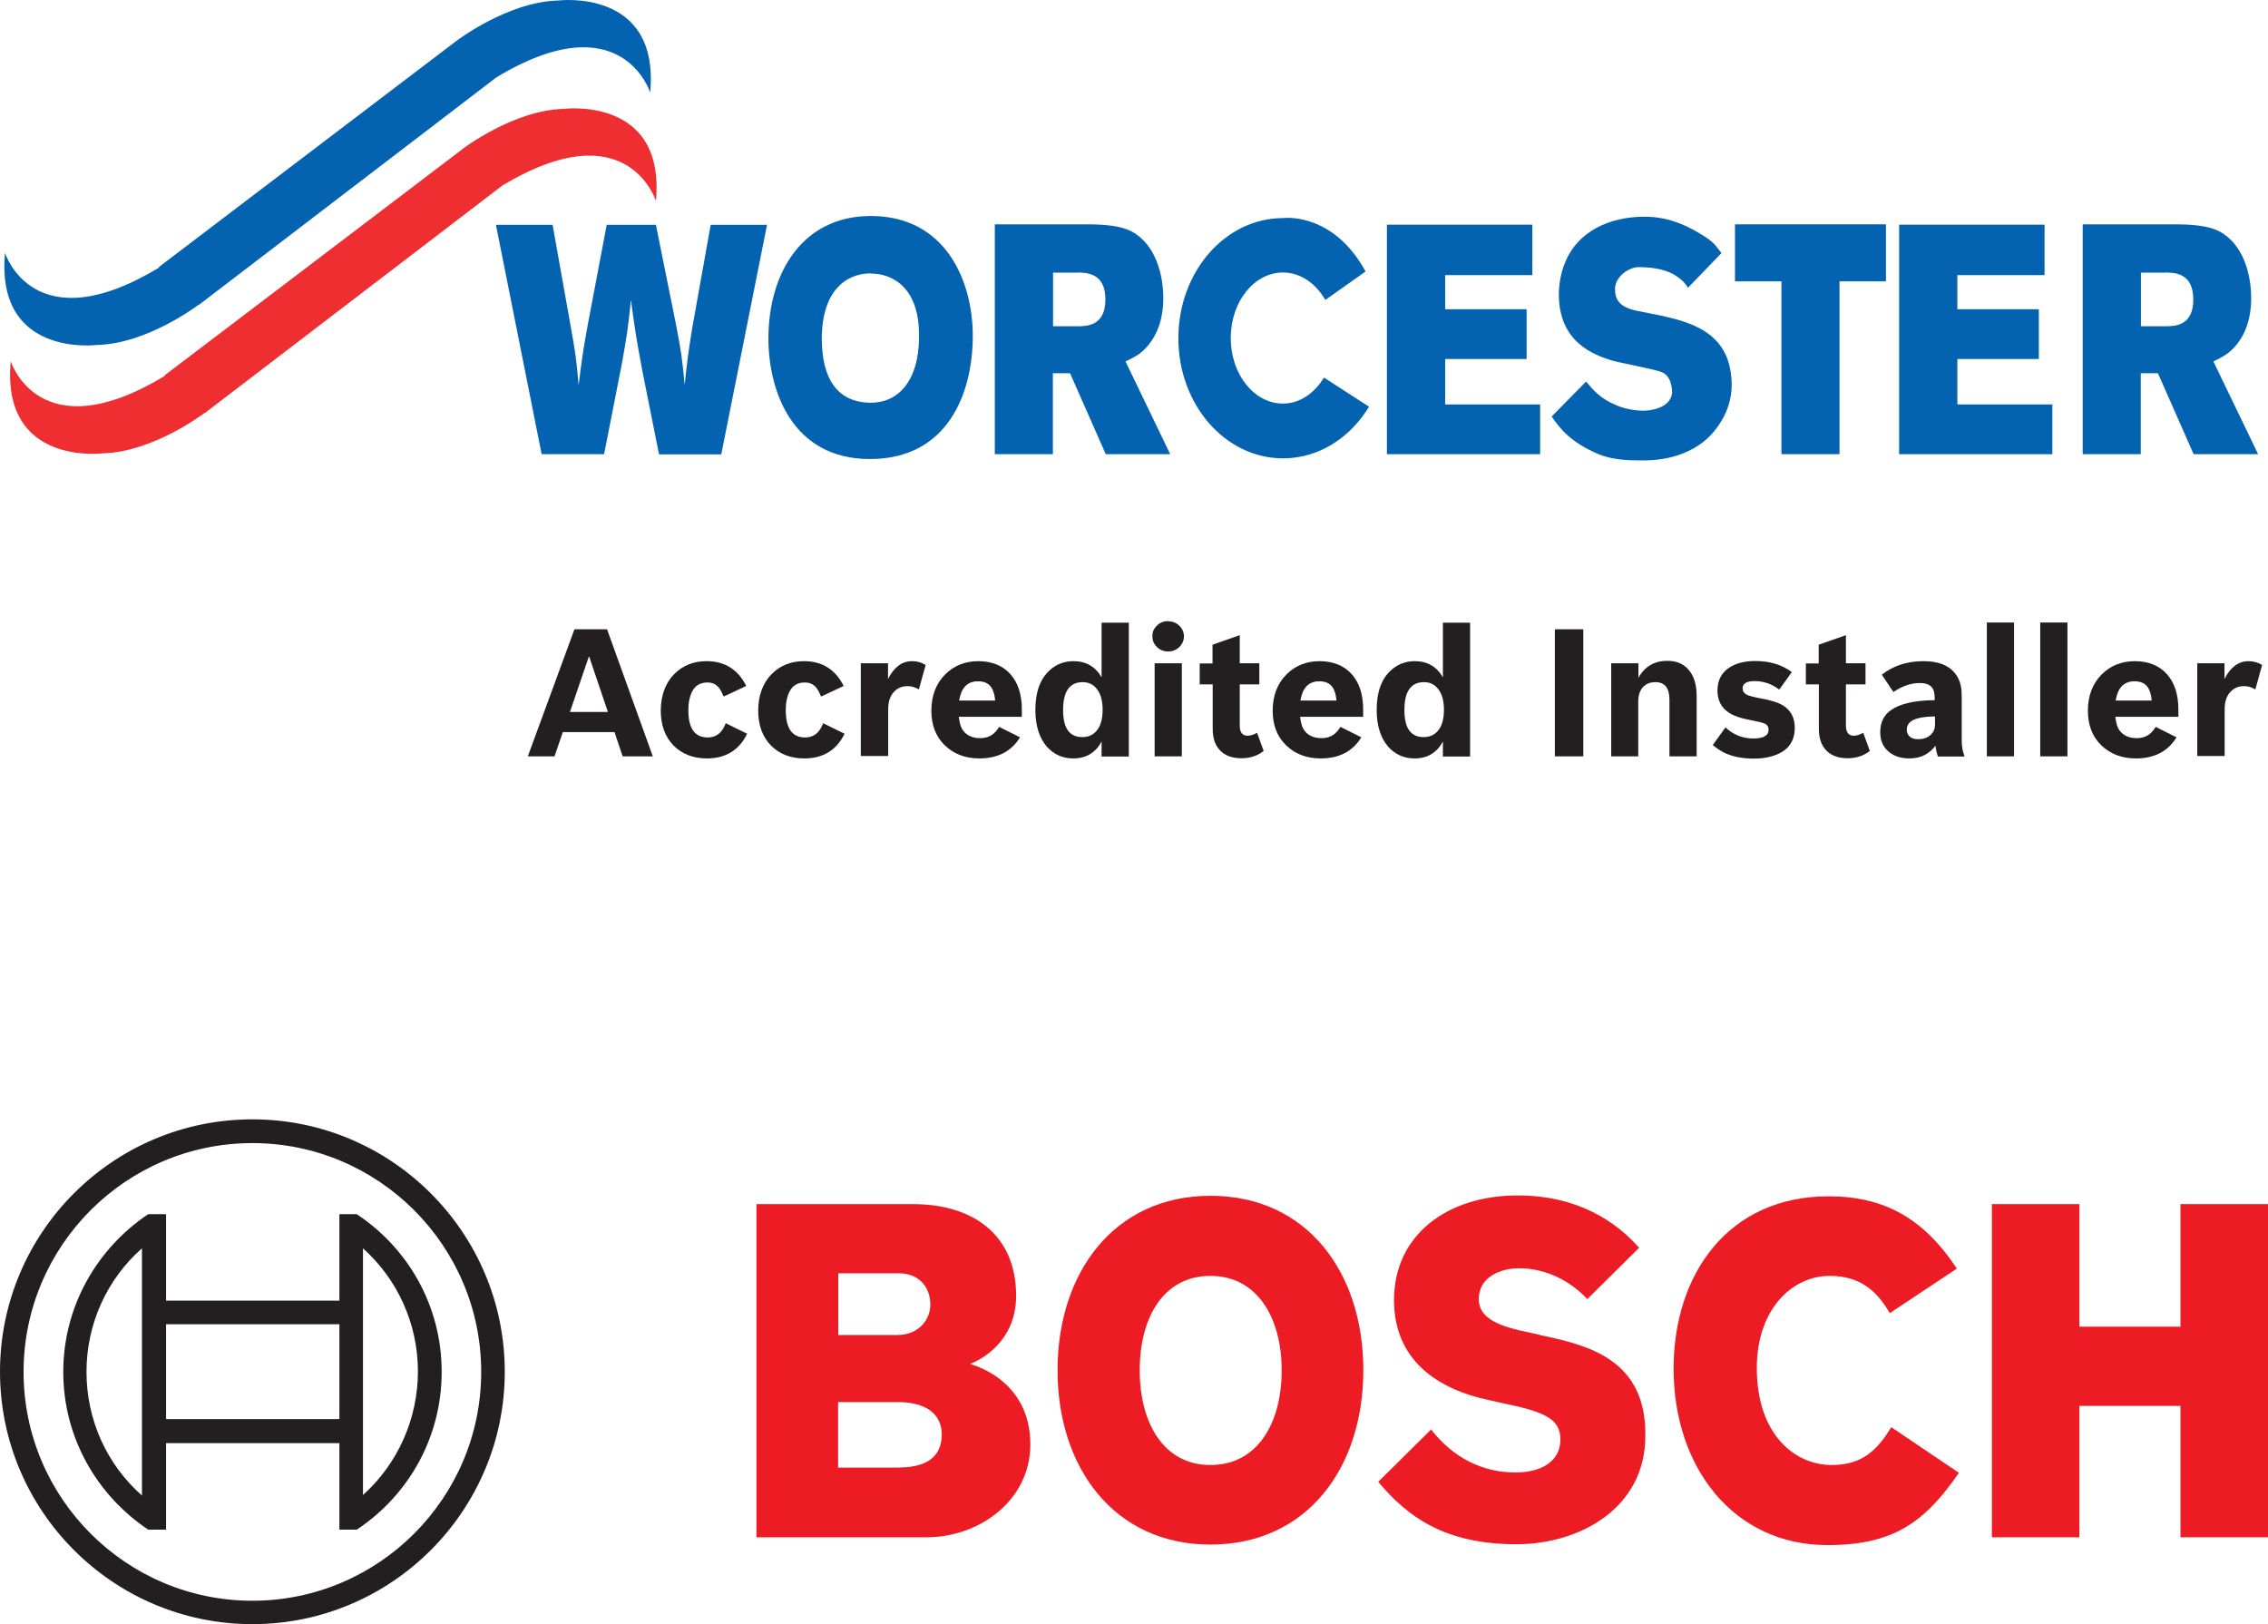 <?xml version="1.0" encoding="UTF-8"?>
<svg xmlns="http://www.w3.org/2000/svg" xmlns:xlink="http://www.w3.org/1999/xlink" id="uuid-bb92101d-2e92-4ec7-b75d-3d24cc5c4e23" viewBox="0 0 130.84 93.7">
  <defs>
    <clipPath id="uuid-1ec91497-04db-426d-8dea-5962d4373eba">
      <rect x=".26" width="130.01" height="26.56" fill="none" stroke-width="0"></rect>
    </clipPath>
  </defs>
  <path d="m55.96,78.68s2.66-.91,2.66-3.93c0-3.54-2.51-5.29-5.95-5.29h-9.03v19.22h9.82c3.02,0,5.98-2.12,5.98-5.35,0-3.84-3.47-4.62-3.47-4.65Zm-7.61-5.23h3.51c1.09,0,1.81.73,1.81,1.81,0,.85-.66,1.75-1.9,1.75h-3.41v-3.57h0Zm3.54,11.21h-3.54v-3.78h3.44c1.72,0,2.54.76,2.54,1.87,0,1.39-1.03,1.9-2.45,1.9Z" fill="#ed1c24" fill-rule="evenodd" stroke-width="0"></path>
  <path d="m69.83,68.98c-5.56,0-8.82,4.44-8.82,10.06s3.26,10.06,8.82,10.06,8.82-4.41,8.82-10.06c0-5.62-3.23-10.06-8.82-10.06Zm0,15.53c-2.72,0-4.08-2.45-4.08-5.47s1.36-5.44,4.08-5.44,4.11,2.45,4.11,5.44c0,3.05-1.39,5.47-4.11,5.47Z" fill="#ed1c24" fill-rule="evenodd" stroke-width="0"></path>
  <path d="m88.9,77.02l-.66-.15c-1.63-.33-2.93-.76-2.93-1.93,0-1.27,1.24-1.78,2.33-1.78,1.6,0,3.02.79,3.93,1.78l2.99-2.96c-1.36-1.54-3.57-3.02-7.01-3.02-4.05,0-7.13,2.27-7.13,6.04,0,3.44,2.48,5.14,5.5,5.77l.66.15c2.51.51,3.44.91,3.44,2.12s-1.03,1.9-2.6,1.9c-1.87,0-3.57-.82-4.86-2.48l-3.05,3.02c1.69,2.02,3.84,3.6,7.98,3.6,3.6,0,7.43-2.05,7.43-6.25.06-4.38-3.26-5.23-6.01-5.8Z" fill="#ed1c24" fill-rule="evenodd" stroke-width="0"></path>
  <path d="m105.67,84.51c-2.12,0-4.32-1.75-4.32-5.59,0-3.41,2.05-5.32,4.2-5.32,1.69,0,2.69.79,3.47,2.15l3.87-2.57c-1.93-2.93-4.23-4.17-7.4-4.17-5.8,0-8.94,4.5-8.94,9.94,0,5.71,3.47,10.18,8.88,10.18,3.81,0,5.62-1.33,7.58-4.17l-3.9-2.63c-.79,1.27-1.63,2.18-3.44,2.18Z" fill="#ed1c24" fill-rule="evenodd" stroke-width="0"></path>
  <polygon points="125.79 69.46 125.79 76.53 119.96 76.53 119.96 69.46 114.91 69.46 114.91 88.68 119.96 88.68 119.96 81.1 125.79 81.1 125.79 88.68 130.84 88.68 130.84 69.46 125.79 69.46" fill="#ed1c24" fill-rule="evenodd" stroke-width="0"></polygon>
  <g id="uuid-88c500af-207e-492c-b8c3-1e20fe5b9882">
    <path d="m14.56,64.57c-8.04,0-14.56,6.53-14.56,14.56s6.53,14.56,14.56,14.56,14.56-6.53,14.56-14.56-6.53-14.56-14.56-14.56Zm0,27.77c-7.28,0-13.2-5.92-13.2-13.2s5.92-13.2,13.2-13.2,13.2,5.92,13.2,13.2-5.92,13.2-13.2,13.2Z" fill="#231f20" stroke-width="0"></path>
    <path d="m20.58,70.04h-1v4.99h-10v-4.99h-1.03c-2.93,1.96-4.9,5.29-4.9,9.1s1.96,7.13,4.9,9.1h1.03v-4.99h10v4.99h1c2.96-1.96,4.9-5.29,4.9-9.1s-1.93-7.13-4.9-9.1Zm-12.39,16.23c-2.02-1.78-3.2-4.35-3.2-7.13s1.18-5.35,3.2-7.13v14.26Zm11.39-4.41h-10v-5.47h10v5.47Zm1.36,4.38v-3.02h0v-8.19h0v-3.02c1.99,1.78,3.17,4.35,3.17,7.1s-1.18,5.35-3.17,7.13Z" fill="#231f20" stroke-width="0"></path>
  </g>
  <g clip-path="url(#uuid-1ec91497-04db-426d-8dea-5962d4373eba)">
    <path d="m26.33,2.36S29.29.1,32.2.03c0,0,5.87-.75,5.31,5.31,0,0-1.64-5.24-8.87-.88l-17.17,13.13v-.02s-2.95,2.26-5.87,2.33c0,0-5.87.75-5.31-5.31,0,0,1.63,5.22,8.88.85v-.04S26.33,2.36,26.33,2.36" fill="#0463b0" stroke-width="0"></path>
    <path d="m26.66,8.61s2.95-2.26,5.87-2.33c0,0,5.87-.75,5.31,5.31,0,0-1.64-5.24-8.87-.88l-17.17,13.13v-.02s-2.95,2.26-5.87,2.33c0,0-5.87.75-5.31-5.31,0,0,1.63,5.22,8.88.85v-.04s17.17-13.04,17.17-13.04" fill="#ee2e31" stroke-width="0"></path>
    <path d="m31.25,26.2h3.6l1.02-5.19c.3-1.67.36-2.06.53-3.71.24,1.82.32,2.29.66,4.11l.96,4.8h3.59l2.64-13.24h-3.25l-1.05,5.87c-.24,1.48-.3,1.89-.45,3.36-.14-1.43-.18-1.82-.5-3.47l-1.16-5.76h-2.84l-1.09,5.76c-.3,1.61-.34,2.01-.53,3.49-.12-1.46-.18-1.86-.47-3.47l-1.03-5.78h-3.27l2.64,13.24" fill="#0463b0" stroke-width="0"></path>
    <path d="m57.38,26.2h3.36v-4.67h.99l2.06,4.67h3.72l-2.58-5.35c.5-.24.95-.45,1.37-1.01.77-.98.81-2.16.81-2.66,0-1.28-.42-3.08-1.83-3.83-.65-.34-1.6-.41-2.61-.41h-5.28v13.26m4.74-10.48c.59,0,1.64.04,1.64,1.56s-1.07,1.54-1.62,1.54h-1.4v-3.09h1.38Z" fill="#0463b0" stroke-width="0"></path>
    <polygon points="80.01 26.2 88.85 26.2 88.85 23.33 83.37 23.33 83.37 20.71 88.07 20.71 88.07 17.84 83.37 17.84 83.37 15.87 88.4 15.87 88.4 12.96 80.01 12.96 80.01 26.2" fill="#0463b0" stroke-width="0"></polygon>
    <polygon points="100.09 16.23 102.77 16.23 102.77 26.2 106.12 26.2 106.12 16.23 108.8 16.23 108.8 12.94 100.09 12.94 100.09 16.23" fill="#0463b0" stroke-width="0"></polygon>
    <polygon points="109.56 26.2 118.4 26.2 118.4 23.33 112.92 23.33 112.92 20.71 117.62 20.71 117.62 17.84 112.92 17.84 112.92 15.87 117.95 15.87 117.95 12.96 109.56 12.96 109.56 26.2" fill="#0463b0" stroke-width="0"></polygon>
    <path d="m120.14,26.2h3.36v-4.67h.99l2.06,4.67h3.72l-2.58-5.35c.49-.24.94-.45,1.37-1.01.77-.98.81-2.16.81-2.66,0-1.28-.42-3.08-1.83-3.83-.65-.34-1.61-.41-2.61-.41h-5.28v13.26m4.74-10.48c.59,0,1.64.04,1.64,1.56s-1.06,1.54-1.62,1.54h-1.4v-3.09h1.38Z" fill="#0463b0" stroke-width="0"></path>
    <path d="m76.45,17.29c-.55-.95-1.43-1.57-2.44-1.57-1.66,0-3.01,1.69-3.01,3.78s1.35,3.78,3.01,3.78c.98,0,1.82-.6,2.37-1.5l2.6,1.68c-1.09,1.8-2.91,2.98-4.96,2.98-3.34,0-6.04-3.1-6.04-6.93s2.7-6.93,6.04-6.93c0,0,2.86-.39,4.76,3.08l-2.32,1.64" fill="#0463b0" stroke-width="0"></path>
    <path d="m89.51,24.02c.5.73,1.1,1.48,2.64,2.15.83.36,1.73.39,2.55.39.61,0,2.82,0,4.21-1.71.5-.62,1.08-1.6.98-2.98-.22-3.16-3.06-3.45-5.5-3.95-.95-.21-1.22-.62-1.22-1.26,0-.67.77-1.25,1.36-1.25.56,0,1.42.06,2.06.44.48.3.62.49.79.75l1.93-2c-.39-.49-.42-.64-1.25-1.13-.9-.55-1.93-.97-3.19-.97-1.98,0-3.91.82-4.63,2.77-.2.53-.31,1.13-.31,1.71,0,2.8,2.06,3.5,3.07,3.82.45.13,2.48.5,2.87.67.61.24.6,1.14.59,1.23-.14.9-1.36.99-1.64.99-.53,0-1.09-.11-1.54-.3-.95-.38-1.37-.89-1.78-1.38l-2,2.03" fill="#0463b0" stroke-width="0"></path>
    <path d="m50.24,15.78c.36,0,1.92.06,2.54,1.89.18.53.24,1.11.24,1.74,0,2.49-1.14,3.82-2.78,3.82-1.93,0-2.83-1.39-2.83-3.69,0-2.74,1.38-3.77,2.83-3.77m0-3.31c-3.97,0-5.91,3.31-5.91,7.06,0,2.99,1.35,6.96,5.85,6.96s5.94-3.79,5.94-7.11c0-3.12-1.54-6.91-5.88-6.91" fill="#0463b0" stroke-width="0"></path>
  </g>
  <path d="m37.67,43.63h-1.75l-.47-1.4h-2.98l-.48,1.4h-1.54l2.69-7.33h1.88l2.64,7.33Zm-2.6-2.56l-1.09-3.22-1.1,3.22h2.19Z" fill="#231f20" stroke-width="0"></path>
  <path d="m43.11,42.31c-.46.96-1.24,1.44-2.33,1.44-.79,0-1.43-.25-1.92-.74-.49-.5-.74-1.18-.74-2.02s.26-1.59.78-2.11c.49-.49,1.11-.74,1.86-.74,1.05,0,1.82.48,2.29,1.43l-1.3.61c-.1-.23-.19-.4-.28-.51-.16-.2-.38-.3-.66-.3-.41,0-.7.17-.88.52-.14.28-.22.63-.22,1.07,0,1.06.37,1.58,1.12,1.58.31,0,.56-.11.75-.32.1-.11.2-.28.29-.5l1.24.61Z" fill="#231f20" stroke-width="0"></path>
  <path d="m48.73,42.31c-.46.96-1.24,1.44-2.33,1.44-.79,0-1.43-.25-1.92-.74-.49-.5-.74-1.18-.74-2.02s.26-1.59.78-2.11c.49-.49,1.11-.74,1.86-.74,1.05,0,1.82.48,2.29,1.43l-1.3.61c-.1-.23-.19-.4-.28-.51-.16-.2-.38-.3-.66-.3-.41,0-.7.17-.88.52-.14.28-.22.63-.22,1.07,0,1.06.37,1.58,1.12,1.58.31,0,.56-.11.75-.32.1-.11.2-.28.29-.5l1.24.61Z" fill="#231f20" stroke-width="0"></path>
  <path d="m49.66,43.63v-5.37h1.57v.91c.34-.68.8-1.03,1.39-1.03.28,0,.54.07.78.22l-.39,1.41c-.2-.12-.41-.19-.65-.19-.31,0-.56.1-.76.3-.24.24-.36.58-.36,1.03v2.7h-1.57Z" fill="#231f20" stroke-width="0"></path>
  <path d="m58.84,42.54c-.5.81-1.28,1.21-2.34,1.21-.82,0-1.49-.26-2.01-.77-.51-.5-.76-1.17-.76-1.98,0-.87.27-1.57.8-2.1.5-.5,1.14-.76,1.91-.76s1.41.25,1.86.76c.43.49.65,1.16.65,2.03v.42h-3.64c.03.22.07.4.11.52.09.25.25.44.49.57.17.09.38.14.63.14.32,0,.58-.09.79-.27.1-.09.21-.21.31-.38l1.22.61Zm-1.43-2.14c-.03-.32-.1-.56-.21-.73-.16-.25-.42-.37-.78-.37s-.64.13-.83.4c-.12.16-.2.4-.26.71h2.08Z" fill="#231f20" stroke-width="0"></path>
  <path d="m63.55,42.78c-.35.64-.89.97-1.63.97-.62,0-1.13-.23-1.53-.68-.44-.51-.66-1.22-.66-2.12,0-1.02.27-1.78.82-2.28.38-.35.84-.53,1.38-.53.72,0,1.26.31,1.62.93v-3.15h1.57v7.72h-1.57v-.85Zm-1.09-3.43c-.75,0-1.13.53-1.13,1.6s.37,1.57,1.11,1.57c.34,0,.61-.12.81-.35.24-.27.36-.68.36-1.23,0-.44-.08-.79-.24-1.06-.21-.35-.51-.53-.91-.53Z" fill="#231f20" stroke-width="0"></path>
  <path d="m67.4,35.84c.26,0,.47.09.65.27.17.17.25.37.25.6s-.09.44-.26.61c-.18.17-.39.26-.65.26s-.48-.09-.66-.27c-.17-.17-.25-.37-.25-.61s.08-.43.25-.6c.17-.18.39-.27.66-.27Zm-.79,7.79v-5.37h1.57v5.37h-1.57Z" fill="#231f20" stroke-width="0"></path>
  <path d="m69.21,39.49v-1.22h.74v-1.08l1.57-.55v1.62h1.13v1.22h-1.13v2.37c0,.39.15.59.45.59.18,0,.36-.06.55-.17l.38,1.05c-.36.28-.78.42-1.28.42-.55,0-.98-.16-1.27-.49-.26-.29-.39-.69-.39-1.21v-2.56h-.74Z" fill="#231f20" stroke-width="0"></path>
  <path d="m78.53,42.54c-.5.81-1.28,1.21-2.34,1.21-.82,0-1.49-.26-2.01-.77-.51-.5-.76-1.17-.76-1.98,0-.87.27-1.57.8-2.1.5-.5,1.14-.76,1.91-.76s1.41.25,1.86.76c.43.49.65,1.16.65,2.03v.42h-3.64c.03.22.07.4.11.52.09.25.25.44.49.57.17.09.38.14.63.14.32,0,.58-.09.79-.27.1-.09.21-.21.31-.38l1.22.61Zm-1.43-2.14c-.03-.32-.1-.56-.21-.73-.16-.25-.42-.37-.78-.37s-.64.13-.83.4c-.12.16-.2.4-.26.71h2.08Z" fill="#231f20" stroke-width="0"></path>
  <path d="m83.24,42.78c-.35.64-.89.97-1.63.97-.62,0-1.13-.23-1.53-.68-.44-.51-.66-1.22-.66-2.12,0-1.02.27-1.78.82-2.28.38-.35.84-.53,1.38-.53.72,0,1.26.31,1.62.93v-3.15h1.57v7.72h-1.57v-.85Zm-1.09-3.43c-.75,0-1.13.53-1.13,1.6s.37,1.57,1.11,1.57c.34,0,.61-.12.81-.35.24-.27.36-.68.36-1.23,0-.44-.08-.79-.24-1.06-.21-.35-.51-.53-.91-.53Z" fill="#231f20" stroke-width="0"></path>
  <path d="m89.7,43.63v-7.33h1.64v7.33h-1.64Z" fill="#231f20" stroke-width="0"></path>
  <path d="m92.95,43.63v-5.37h1.57v.84c.36-.65.92-.98,1.67-.98.52,0,.93.17,1.22.51.31.35.47.86.47,1.53v3.47h-1.57v-3.26c0-.68-.27-1.02-.81-1.02-.31,0-.55.1-.73.3-.17.19-.26.47-.26.82v3.16h-1.57Z" fill="#231f20" stroke-width="0"></path>
  <path d="m102.63,39.77c-.42-.32-.89-.48-1.41-.48-.46,0-.69.14-.69.42,0,.16.08.28.23.36.13.07.41.14.83.22.56.1.98.23,1.25.39.46.28.7.71.7,1.3,0,.75-.35,1.27-1.05,1.55-.36.15-.8.23-1.31.23-.66,0-1.22-.11-1.69-.33-.22-.11-.45-.26-.68-.45l.73-1.02c.46.43,1,.64,1.6.64s.89-.17.89-.51c0-.15-.07-.27-.2-.34-.09-.05-.41-.13-.94-.23-.48-.09-.85-.22-1.12-.39-.46-.29-.69-.72-.69-1.3,0-.62.26-1.08.78-1.38.37-.21.84-.32,1.41-.32.82,0,1.52.21,2.1.64l-.72,1Z" fill="#231f20" stroke-width="0"></path>
  <path d="m104.18,39.49v-1.22h.74v-1.08l1.57-.55v1.62h1.13v1.22h-1.13v2.37c0,.39.15.59.45.59.18,0,.36-.06.55-.17l.38,1.05c-.36.28-.78.42-1.28.42-.55,0-.98-.16-1.27-.49-.26-.29-.39-.69-.39-1.21v-2.56h-.74Z" fill="#231f20" stroke-width="0"></path>
  <path d="m111.67,43c-.37.5-.87.75-1.52.75-.56,0-1-.17-1.31-.5-.25-.26-.37-.6-.37-1.02,0-.56.21-.99.64-1.28.52-.36,1.35-.55,2.5-.56v-.15c0-.27-.06-.48-.18-.61-.13-.15-.36-.23-.68-.23-.5,0-1.01.17-1.52.52l-.67-1c.66-.52,1.47-.78,2.4-.78.83,0,1.43.22,1.8.67.18.21.3.47.36.76.04.18.05.42.05.71v2.43c0,.34.05.63.15.87v.06h-1.52c-.06-.15-.11-.36-.15-.64Zm-.05-1.67c-.39,0-.71.04-.95.1-.44.11-.67.33-.67.66,0,.17.06.3.17.4.11.1.27.15.48.15.32,0,.57-.09.75-.27.15-.15.23-.34.23-.57v-.47Z" fill="#231f20" stroke-width="0"></path>
  <path d="m114.62,43.63v-7.72h1.57v7.72h-1.57Z" fill="#231f20" stroke-width="0"></path>
  <path d="m117.7,43.63v-7.72h1.57v7.72h-1.57Z" fill="#231f20" stroke-width="0"></path>
  <path d="m125.56,42.54c-.5.81-1.28,1.21-2.34,1.21-.82,0-1.49-.26-2.01-.77-.51-.5-.76-1.17-.76-1.98,0-.87.27-1.57.8-2.1.5-.5,1.14-.76,1.91-.76s1.41.25,1.86.76c.43.49.65,1.16.65,2.03v.42h-3.64c.03.22.07.4.11.52.09.25.25.44.49.57.17.09.38.14.63.14.32,0,.58-.09.79-.27.1-.09.21-.21.31-.38l1.22.61Zm-1.43-2.14c-.03-.32-.1-.56-.21-.73-.16-.25-.42-.37-.78-.37s-.64.13-.83.4c-.12.16-.2.4-.26.71h2.08Z" fill="#231f20" stroke-width="0"></path>
  <path d="m126.76,43.63v-5.37h1.57v.91c.34-.68.8-1.03,1.39-1.03.28,0,.54.07.78.22l-.39,1.41c-.2-.12-.41-.19-.65-.19-.31,0-.56.1-.76.3-.24.24-.36.58-.36,1.03v2.7h-1.57Z" fill="#231f20" stroke-width="0"></path>
</svg>

